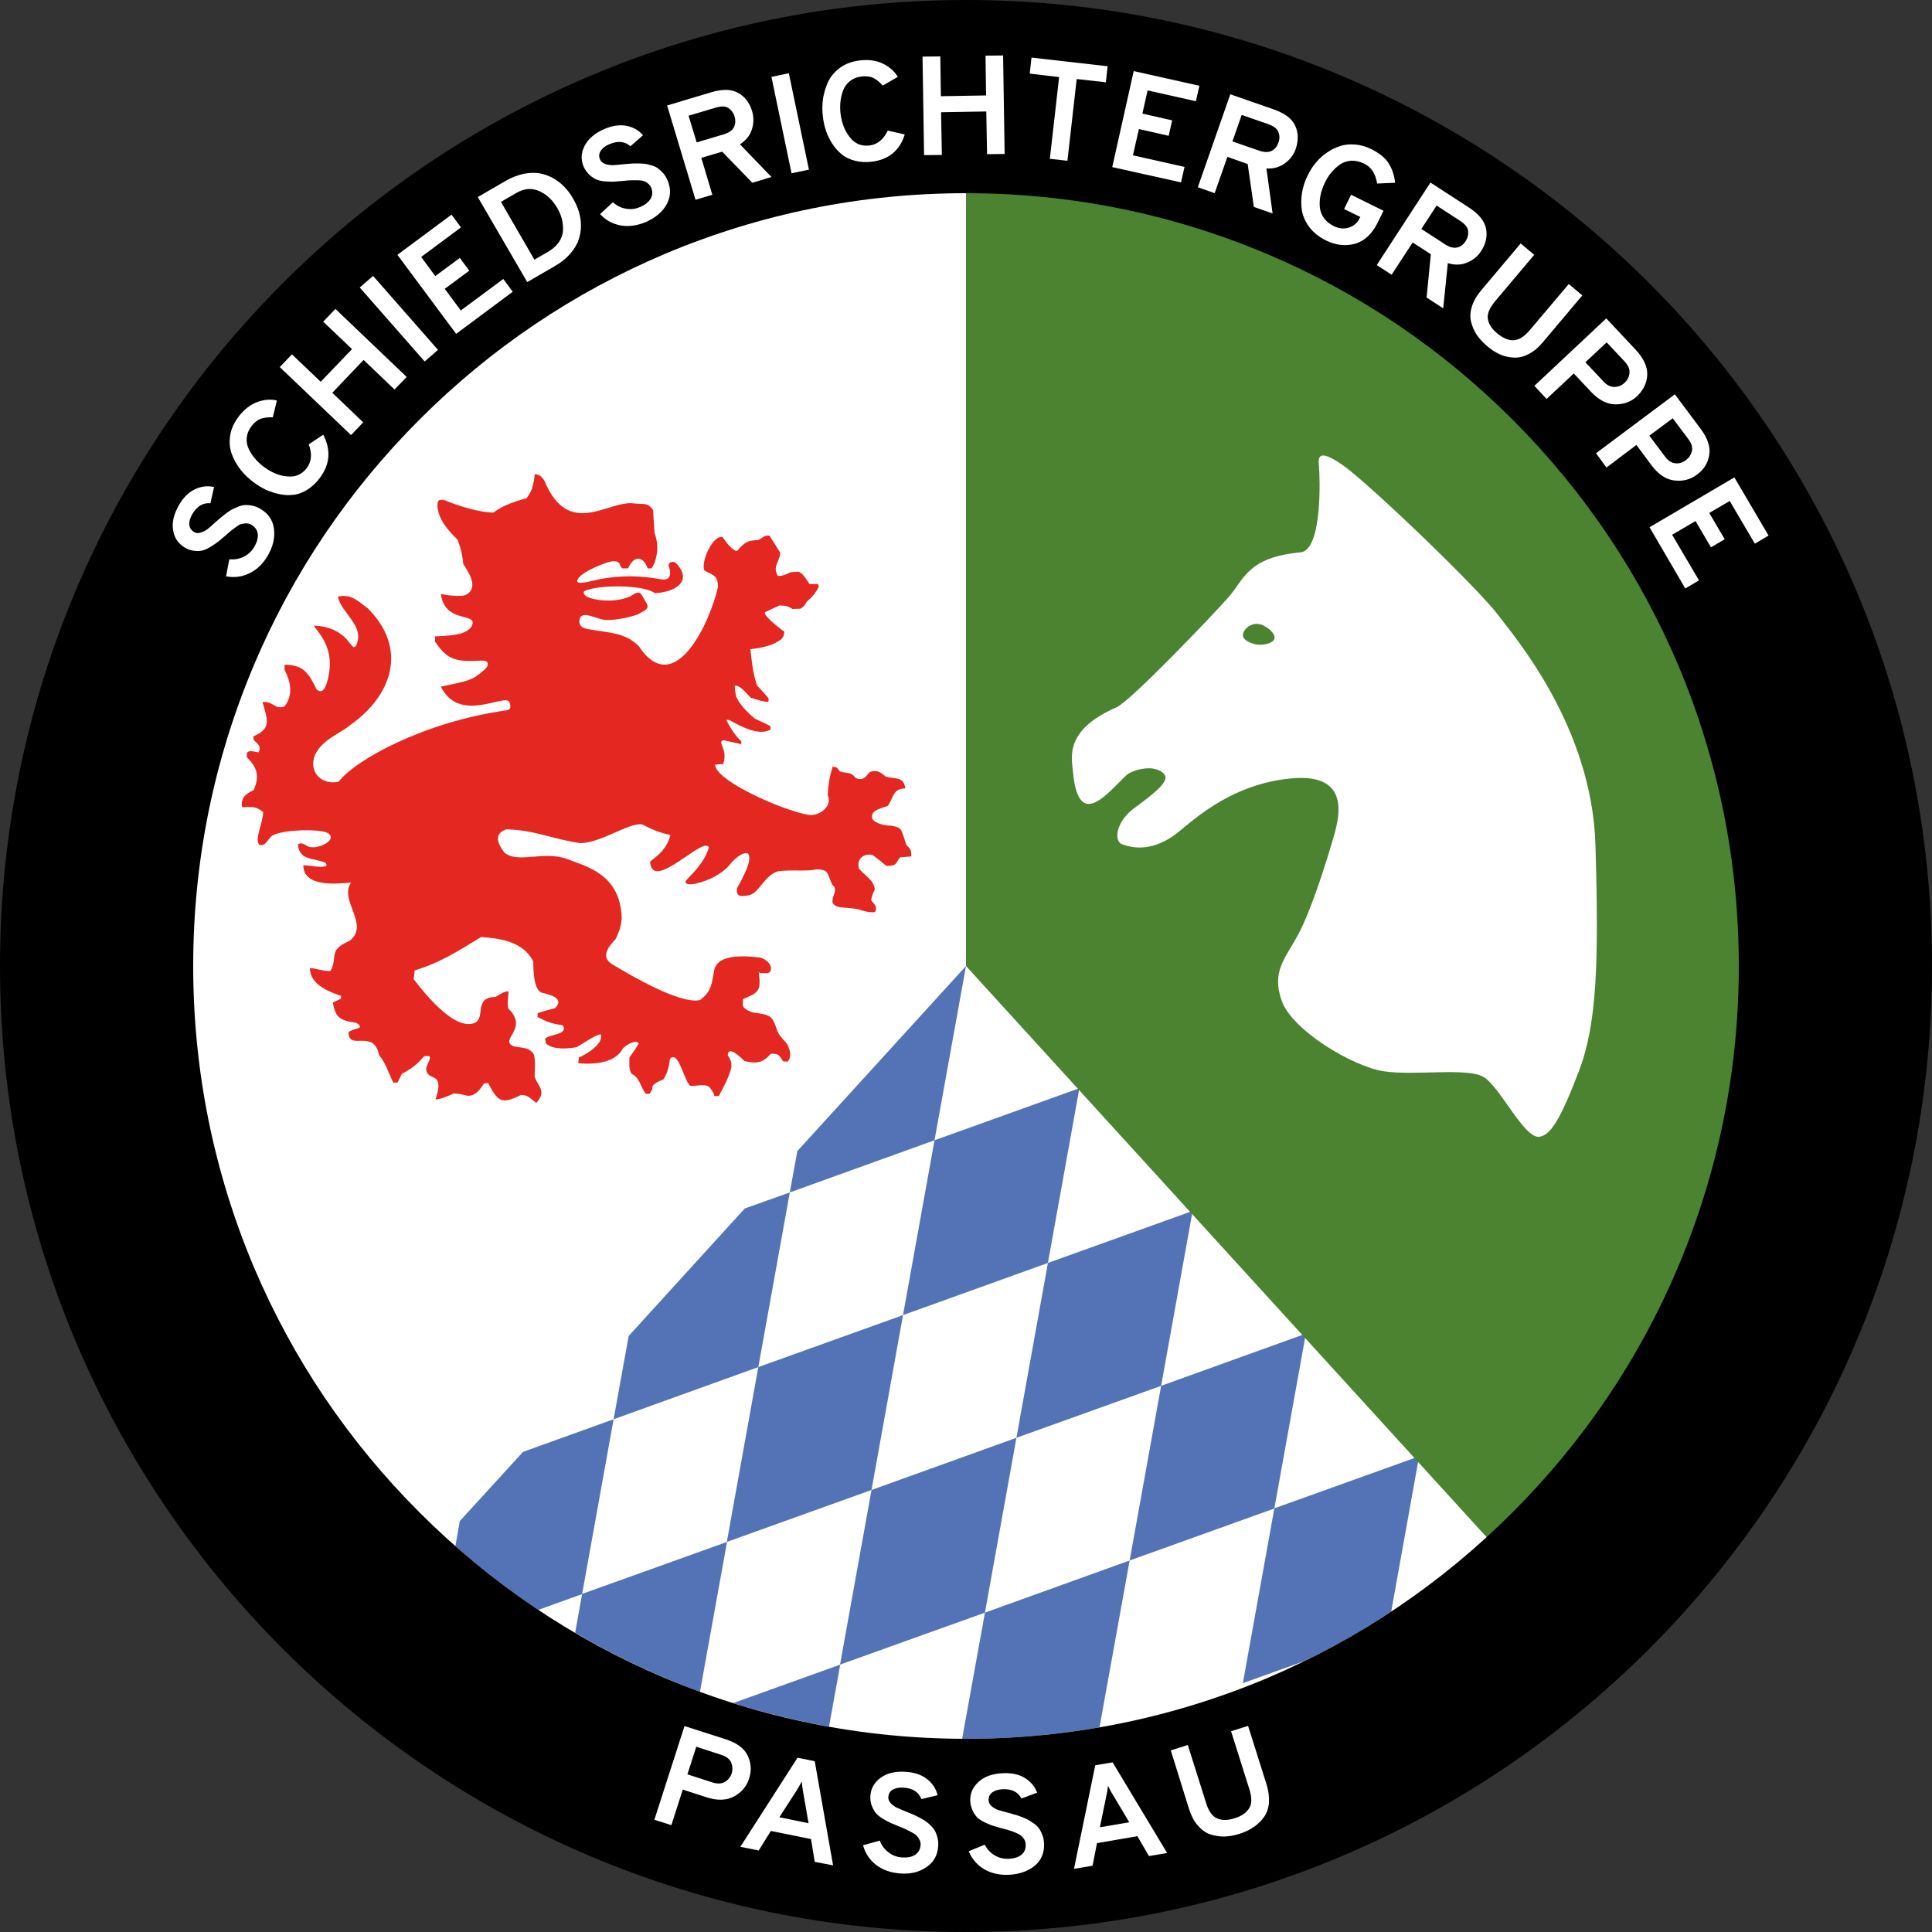 <?xml version="1.0" encoding="utf-8"?>
<!-- Generator: Adobe Illustrator 30.0.0, SVG Export Plug-In . SVG Version: 9.03 Build 0)  -->
<svg version="1.0" id="neues_Logo" xmlns="http://www.w3.org/2000/svg" xmlns:xlink="http://www.w3.org/1999/xlink" x="0px" y="0px"
	 viewBox="0 0 1000 1000" enable-background="new 0 0 1000 1000" xml:space="preserve">
<rect x="0" y="0" width="1000" height="1000" fill="#333333" stroke="none"/>
<g id="Hintergrund_Logo_innen">
	<path fill="#FFFFFF" d="M500,75c57.4,0,113.1,11.2,165.4,33.4c50.6,21.4,96.1,52.1,135.1,91.1c39.1,39.1,69.7,84.5,91.1,135.1
		c22.1,52.3,33.4,108,33.4,165.4s-11.2,113.1-33.4,165.4c-21.4,50.6-52.1,96.1-91.1,135.1c-39.1,39.1-84.5,69.7-135.1,91.1
		C613.1,913.8,557.4,925,500,925s-113.1-11.2-165.4-33.4c-50.6-21.4-96.1-52.1-135.1-91.1c-39.1-39.1-69.7-84.5-91.1-135.1
		C86.2,613.1,75,557.4,75,500s11.2-113.1,33.4-165.4c21.4-50.6,52.1-96.1,91.1-135.1c39.1-39.1,84.5-69.7,135.1-91.1
		C386.9,86.2,442.6,75,500,75"/>
</g>
<g id="Embleme">
	<g id="Bayerische_Rauten">
		<path fill="#5473B7" d="M317.6,734.6l-46.9,16.9l-32.7,35.8l-2.3,13c13.6,12,27.9,23,42.9,33l22.7-8.2L317.6,734.6z"/>
		<path fill="#5473B7" d="M379.5,881.5c16.3,5.1,32.8,9.2,49.6,12.2l5.8-32.1L379.5,881.5z"/>
		<polygon fill="#5473B7" points="659.6,780.8 675.6,692 675.9,690.3 674.5,690.8 601,717.3 584.7,807.7 		"/>
		<path fill="#5473B7" d="M362.3,875.7l14-77.6L301.3,825l-3.6,20.1c15,8.8,30.5,16.6,46.6,23.4
			C350.3,871.1,356.2,873.5,362.3,875.7z"/>
		<path fill="#5473B7" d="M734.5,753.8l-1.9,0.7l-73,26.2l-16.3,90.5l31.5-11.3c15.7-7.6,30.8-16.2,45.3-25.8l14-77.9L734.5,753.8z"
			/>
		<polygon fill="#5473B7" points="601,717.3 617.1,627.9 617.3,626.8 616.4,627.1 542.4,653.7 526.1,744.2 		"/>
		<polygon fill="#5473B7" points="542.4,653.7 558.6,563.7 558.7,563.3 558.3,563.4 483.7,590.2 467.4,680.7 		"/>
		<polygon fill="#5473B7" points="467.4,680.7 392.5,707.6 376.2,798.1 451.1,771.2 		"/>
		<path fill="#5473B7" d="M509.8,834.7L498,900c0.7,0,1.3,0,2,0c23.4,0,46.5-2,69.1-5.9l15.6-86.4L509.8,834.7z"/>
		<polygon fill="#5473B7" points="500,500 412.7,595.8 408.8,617.2 483.7,590.2 		"/>
		<polygon fill="#5473B7" points="408.8,617.2 385.5,625.5 325.4,691.5 317.6,734.6 392.5,707.6 		"/>
		<polygon fill="#5473B7" points="451.1,771.2 434.8,861.6 509.8,834.7 526.1,744.2 		"/>
	</g>
	<path id="Hintergrund_Pockinger_Pferd" fill="#4B8331" d="M891.6,665.4c22.1-52.3,33.4-108,33.4-165.4
		c0-57.4-11.2-113.1-33.4-165.4c-21.4-50.6-52.1-96.1-91.1-135.1c-39.1-39.1-84.5-69.7-135.1-91.1C613.1,86.2,557.4,75,500,75l0,425
		l286.3,314.1c4.8-4.4,9.5-8.9,14.2-13.5C839.6,761.5,870.2,716,891.6,665.4z"/>
	<path id="Passauer_Löwe" fill="#E42720" d="M131.3,408.9c3.3-7.4,1.6-11.9-3.5-16.9c-0.7-4.6,2.7-3,6.1-2.6
		c1.6-3.4-0.7-4.4-2.6-6.4c0-0.7,0-1.2-0.3-1.8c9.8-4.1,7.4-8.6,4.9-17.8c5.3-0.7,6.6,4.1,11.3,2.3c4.9-6.1,3-13.4,0.1-19
		c0-1,0-1.8,0-2.6c9.7,0,12.3,4,16.5,12.6c3.1,3,4.6-1.1,5.2-2.7c6.1-19.3-6-27.7-6.4-30.2c18.6,1,18.8,14.2,21.6,10.5
		c5.2-10.1-7.8-17.1-9.3-25.5c7.1-1.5,10.5,2.5,15.4,6c21.2,21.2,12.4,45.3-8.9,60.4c-5.7,4.8-14.3,7.2-18.4,15.6
		c-3.4,9,3.5,15.7,12.3,13.8c8.6-11.3,44.4-31.1,87.3-37c2.2-0.5,1.6-2.7,1.1-4.1c-1.9-5.1-25.8,11.5-35.5-8.1
		c15-3.1,16.4-3.3,22.7-8.9c2.5-2.2,2-4.6-1.1-4.6c-13.4,0.7-18,0.1-24.6-9.8c0-1,0-1.9-0.1-2.7c5.1-0.4,18,0,19.5-6.6
		c1.1-5.5-14.5-0.5-16.4-15.4c2.6,0.7,10.1,1.6,12.7,0.6c8.2-3.8-0.1-14.2-1.1-16.1c-0.4-4.2-1.1-7.7-3-12.6
		c-4.5-4.4-9.8-10.1-10.4-17.2c0-2.7,0.3-4.1,4-3.1c6.8,2.9,18,6.3,25,6.3c4.9-3.8,11.9-6,17.1-7.4c2.6-3.5,3-5.1,3.6-7.9
		c0.3-1.5,0.5-3,0.7-4.5c2.9,0,3.5,1.6,4.9,3.1c12.6,30.9,33.6,9.8,46.7,12c5.3,0.6,6.6-0.7,9.6,3.3c0.3,4,0.5,7.9,0.8,12
		c1.9,5.3,1.8,9.8,0.1,15.2c-0.4,1-1.1,2.2-1.6,3.1c-0.7,0-1.2,0-2,0c-2.9-7.4-7.7-6-10.2,0c-1-0.1-2,0-3.1,0
		c-1.8-2.2-0.7-3.7-4.5-3.7c-2.5-0.3-19.4,6.4-18.7,10.5c0.3,1.8,8.2-0.5,11.5-1.2c11.5-2.2,21.7-1.8,31.5,0
		c6.1,1.1,5.5-3.5,4.2-7.4c0.8-2.2,3.1-1.6,3.7-1.1c9.8,10-1.4,15.4-10.8,15.7c-5.6-4.4-29.2-4.5-36.3-1.1c-1.1,0.5-0.3,2.3,1.5,3.1
		c2,1.1,12.7,3.7,22.1-0.3c5.6-3.7,5.1-1.9,8.3,3.3c1.9,3.1-0.4,3.8-4.4,6c-4.1,1.5-10.4,2.9-15.8,2.9c-4.6,0.3-13.1-5.6-14.3-0.4
		c-0.8,4.4,2.9,4.9,5.3,5.3c10,1.8,18.2,1.5,25.3,8.6c18.8,28.4,37.3-13.5,41-30.5c0-5.9-1.9-5.9-7-8.6c-2-4.1,4.1-18.4,9.4-17.3
		c1.5,2.2,5.1,7.2,7.5,7.2c4.6-5.5,6.1-5.3,11.1-5.7c1.9-1.1,3.4-2.7,5.7-2.2c1.9,2.9,3.7,5.9,5.5,8.7c0,0.5,0,1.1-0.1,1.6
		c-1.4,4.6-3.5,6.3-1.1,10.5c3.5,0,4.8-1.2,6.6-1.9c1.4-0.1,2.7-0.3,4.2-0.3c2.5,1.2,3.8,3.8,5.6,6.4c1.5,0,3,0,4.4,0
		c0.1,0.4,0.3,1,0.4,1.5c-1.8,3.3-3.3,5.1-6.1,7.5c-0.8,1.1-1.1,2.5-3.5,3.8c-1.2,0-2.6,0-4,0.1c-2.2-1.4-3.5-1.8-6.8-1.8
		c-2.5,1.1-4.9,2.3-7.5,3.5c-0.8,2,8.6,9,10.1,10.1c-0.3,1.4,0,1.9-1.5,3.8c-4.5,3.3-9.2,4.4-16.1,5.2c0.8,7.2,1.2,11.9,3.4,18.7
		c2,2.2,4,4.4,5.9,6.6c0.1,0.3,0.3,1-0.1,2c-2.2,0.1-5.9-1.2-9.1-2.2c-1.9-1.9-5.5-6.8-8.2-6.1c0,2.2,0.4,3.4,0.7,5.5
		c1.8,4.2,6.1,8.5,9.8,11.5c2.7,1.2,5.3,2.5,7.9,3.8c0.1,0.5,0.1,1.2,0.1,1.8c-6,3.5-15.3-1.6-21.3-4.9c-0.6-0.1-1.1-0.1-1.6-0.1
		c1.6,3.3,4.9,8.6,7.8,11.1c0,0.4,0,1,0,1.5c-2.9-0.7-6-1.4-9-2c-1.1,0-1.1,0.3-1.5,1.1c1.4,4.1,2.7,6.3,1.1,11.2
		c-1.2,0-2.7,0.1-4.2,0.3c0.4,9.1,40.4,25.9,50.1,26.1c5.2-0.5,10.6-4.9,8.2-10.6c0.4-6,1.1-9.8,2.6-14.5c2.6,0.5,2,0.3,3.7,2.5
		c4,1.2,5.6,0,8.1,3.3c4.6,2.3,5.9-1.9,7.6-3.1c4.1-1.2,5.5,0.5,8.1,2.5c5.7,1.4,9.2,0,10.1,6.1c-6.3,0-6.1,4.5-9,9
		c-4,1.5-9,2.2-8.2,6.6c2,3,7.5,3.7,10,3.7c2.3,0.5,4.2,0.7,5.2,2.6c1,2.5,1.8,4.9,2.5,7.4c2.2,1.9,2.6,2.5,2.6,5.9
		c-1.8,0.1-3.7,0.3-5.7,0.4c-2.7,2.9-1.2,4.5-7.2,4.5c-2.3-1.9-4.6-3.8-7.1-5.6c-3.3-1.1-8.7,1-7.1,7c3,3.7,7.8,5.9,8.2,10.9
		c-0.4,0.7-1.5,2.7-1.9,5.5c1.4,1.8,3.5,3.3,2,6.1c-2.2,0.3-5.7-0.3-8.9-1.6c-3-0.4-6.3-0.7-9.4-0.9c-8.5-2.1,0.8-8.2-3.7-11.5
		c-2.9-5.7-1.5-8.1-8.2-8.1c-5.9,1.2-13.1,0-20.1,1c-7.5,2.5-9.7,11.6-15.2,12.4c-4.5,0.8-6.3,0.7-5.9-3.7c2.3-4.2,8.5-14.9,5.6-18
		c-2.9-1-7.8,3.5-10.4,7.1c-4,3.7-9,6.7-16.3,8.5c-3.5,0.9-7.6,0.4-4.4-2.5l3.7-4c3.4-3.9,5.9-7.8,7.2-12
		c-1.9-7.2-29.6,23.8-30.4,7.1c5.1-3.7,8.9-7.4,10.5-13.7c-6.1-1.4-9-2.6-14.6-5.5c-6.8-1.1-21.4,9.7-32.1,9.7
		c-13.2-1.8-24.7-7.1-38.4-7.1c-6.3,2.3-4.5,7.2-0.9,11.9c6.7,6,20.2-1,32.5,3.4c10,4,27.6,7.7,28.3,30.6c-0.3,3.8-1.1,6.8-3.3,11.1
		c-4.5,4.4-7.1,9.3-1.8,12.7c7.5,4.5,35.2,21.2,45.7,18.6c6.1-4.6,6-8.9,7.2-15c1.4-10,19.5-7.4,23.5-7c3,0.4,7.4,4,5.5,7.4
		c-0.8,1.1-4.9,0.8-5.9,0.3c1.1,7.3,0.4,9.6-3.4,11.7l-4.8,2.2v3.1c0,1.5,2.9,3.1,5.5,3.8c9.7,1.2,9.8,2.2,12.3,9.4
		c1.4,3.7,4.6,5.3,5.7,8.1c0.8,2,2,5.1-0.3,7.9c-0.7-0.1-1.1-0.1-2.3-0.1c-2.3-3.3-1.9-4-6.4-4c-4.4,4.9-7.2,5.2-13.7,3.8
		c-1.4-1.5-8.6-8.6-8.6-2.9c1.4,1.8,1.9,3.3,1.9,5.9c-0.9,4.5-3.8,10-6.6,15.2c-0.7-0.1-1.5-0.1-2.3-0.1c0-1.4-1.6-3.5-2.5-4.6
		c-2.5-1.9-5.9-0.6-9.8-0.6c-3.4-2.5-6.1-18.7-10.6-14.1c-0.7,4.6-1,6.6-3.4,10.7c-1.4,0.7-3.4,1-5.6,3.3c-0.3,1.2,0.1,1.8-1.5,4.1
		c-0.7,0-1.4,0-2,0.1c-2.9-3.8-3.1-8.3-7.4-10.4c-1.6-2.7-1.1-5.3-1.1-8.5c2.5-3.4,3.7-5.1,4.8-7.2c-1.2-2.2-6,0.4-8.2,2.5
		c-3.8,7.8-15.6,8.5-23.1,7.7c0.1-1,0.3-1.9,0.3-3c1.6-0.3,13.4-6.7,11.3-12c-3.3,0.7-8.1,4.2-12.4,6.7c-4.2,0.8-12.3,1.6-16-2
		c0-0.8-0.1-1.5-0.4-2.2c1.8-2.7,12.4-1.9,9.1-7.2c-6.1-0.8-7.5-1.5-13-4.2c0.1-0.7,0.1-1.4,0.1-2c3-1,6-1.8,9-2.6
		c5.7-5.7-4.4-7.2-7.2-8.1c-4.2-2.1-4-13-4.1-16.1c-5.2-10.2-16.9-11.9-27-12.6c-12.1,7.4-21,13.2-34.4,17.3c-0.1,1.5-0.3,3-0.5,4.5
		c6,7.8,19.9,25,30,23.1c8.6-1.4-0.1-13.7,12.4-13.9c2.5-1.5,4.5-2.9,6.7-2.9c0,2.2-0.8,5.6-0.1,8.9c11.1,10.8-5.6,16.3,3.1,19.7
		c4,0.7,7.9,0.4,10.1,4c0.5,1.8,0.6,3.8,0.6,5.8c0,2-0.2,3.9-0.2,5.9c2.1,5.1,5.4,7,2.2,11.8l-1.3,1.7c-2.6-1.9-4.6-4.5-8.1-4.1
		c-10.2,5.2-11.9,3.1-16.9-6.3c-0.7,0.1-1.4,0.3-2.2,0.4c-1.4,2.1-3.7,6.3-8.2,6.3c-2.5-0.5-4.1-1.2-7.4-1.2
		c-2.6,1.1-5.2,2.6-9.4,3.1c5.2-15.4-4.4-8.9-4.8-15.7c0-2.5,3-5.3,1.5-6.8c-0.7,0-1.5,0-2.5,0c-3.5,4.2-6.6,6.6-11.6,9.2
		c-0.7,1.5-1.5,3-2.2,4.5c-0.7,0-1.4,0-2.2,0.1c-2.5-4.9-3.7-9.8-7.4-14.3c-2.7-13.9-15.8-1.8-15.8-11.9c3.7-2.5,8.7-1.5,4.1-4.8
		c-8.5-1.2-10.9-2.6-12.2-10.5c1.5-0.7,2.9-1.4,4.2-2c0-0.6,0-1,0-1.4c-6.4-2.3-16.1-5.9-16.1-14.5c3.5,0.3,8.7,2.2,10.8,1.4
		c3.8-7.6-1.5-10.5,9.7-15.4c10.8-8.3-5.6-21,0.8-30.2c-6.7,0.6-24.7,2.7-24.7-8.9c4.5,0,9,1.5,12,0.3c0-0.5-0.1-1.1-0.3-1.5
		c-6.1-2.9-13.7-0.9-14.5-9.6c1.8-1.4,3.5,0.1,4.8,0.8c4.5,2.6,16.4-3.1,10.7-6.7c-3.8-2.3-25-2-29.4,1.8c-2.3,2.5-3,4.8-5.9,4.4
		c-3.1-2.6,1.8-11.2,1.8-17.1c-3.7-3.1-5.9-2.6-10.9-2.5C124.2,412.1,128.9,410.2,131.3,408.9z"/>
	<path id="Pockinger_Pferd" fill="#FFFFFF" d="M775,317.8c-6.7-8.7-29.2-31.2-49.1-49.9c-13.7-12.9-26.2-24-31.4-27.5
		c-12.7-8.7-12.2-3.3-11.8,1.1c0.4,3.9,2.1,43.3-9.6,44.4c-27.5,2.6-29,13.9-37.3,23.3c-8.4,9.5-50.6,53.7-57.9,56.9
		c-27.1,11.8-23.2,25.9-22.5,33.7c2.9,31,18.5,9.8,27.8,1.3c2.3-2.1,9.1-4,13.5-3.3c2.1,0.4,4.9,1.2,6.2,3.4
		c2.3,3.7-6.9,10.5-16.1,17.3c-9.2,6.8-10.3,16.8-6.2,18.4c4.1,1.6,14.3,4.6,27.2-4.6c7.2-5.1,27.2-26.3,60.5-29.4
		c33.3-3.1,24,23.4,21,33.6c-3,10.2-10.6,34.6-17.3,47.1c-6.7,12.5-14,19.1-8.6,34.4c5.4,15.3,36.8,34.1,52.9,36.5
		c16,2.4,43.3-2.1,51.7,3s20.8,31.6,28.6,30.9c5.9-0.6,11-8.9,20.5-33.6c9.5-24.6,10.5-56.3,8.7-117.4
		C824,376.4,784.6,330.4,775,317.8z M659.6,330.7c-0.8,2.6-6.9,3.7-10.5,2.6c-3.6-1.1-7.3-2.9-5.1-6.7c1.3-2.4,5-4.7,9.1-3.2
		C656.5,324.8,660.4,328.1,659.6,330.7z"/>
</g>
<g id="Ring">
	<path d="M500,100c54,0,106.4,10.6,155.7,31.4c47.6,20.1,90.4,49,127.2,85.8c36.8,36.8,65.6,79.5,85.8,127.2
		C889.4,393.6,900,446,900,500s-10.6,106.4-31.4,155.7c-20.1,47.6-49,90.4-85.8,127.2c-36.8,36.8-79.5,65.6-127.2,85.8
		C606.4,889.4,554,900,500,900s-106.4-10.6-155.7-31.4c-47.6-20.1-90.4-49-127.2-85.8c-36.8-36.8-65.6-79.5-85.8-127.2
		C110.6,606.4,100,554,100,500s10.6-106.4,31.4-155.7c20.1-47.6,49-90.4,85.8-127.2c36.8-36.8,79.5-65.6,127.2-85.8
		C393.6,110.6,446,100,500,100 M500,0C223.9,0,0,223.9,0,500s223.9,500,500,500s500-223.9,500-500S776.1,0,500,0L500,0z"/>
	<g>
		<path fill="#FFFFFF" d="M338.7,941.9l15.6-48.5l21.2,6.8c5.9,1.9,9.7,4.7,11.5,8.5c1.8,3.8,2.1,7.8,0.7,12c-1.3,4-3.9,7-7.7,9.1
			c-3.9,2.1-8.6,2.3-14.2,0.5l-12.4-4l-5.9,18.4L338.7,941.9z M368.8,922.6c2.6,0.8,4.7,0.7,6.4-0.3c1.7-1,2.9-2.5,3.5-4.4
			c0.6-1.8,0.5-3.7-0.2-5.5c-0.7-1.8-2.4-3.2-5.2-4.1l-12.9-4.2l-4.6,14.3L368.8,922.6z"/>
		<path fill="#FFFFFF" d="M421.7,963.7l-1.9-11.8l-20.8-4.2l-6.3,10.1l-9.5-1.9l29.6-46.1l8.9,1.8l9.5,53.9L421.7,963.7z
			 M418.5,943.7l-2.8-16.2c-0.4-2-0.6-3.8-0.7-5.4c-0.7,1.3-1.6,2.9-2.7,4.7l-8.9,13.8L418.5,943.7z"/>
		<path fill="#FFFFFF" d="M465.9,969.7c-4.9-0.4-9-1.8-12.4-4.4c-3.4-2.6-5.6-6-6.8-10.2l8.7-2.4c0.9,2.5,2.4,4.5,4.4,6
			c2,1.6,4.3,2.5,7,2.7c2.8,0.2,5.1-0.2,6.8-1.3c1.7-1.1,2.7-2.8,2.9-5.1c0.1-0.9-0.1-1.8-0.5-2.6s-0.9-1.5-1.4-2.1
			c-0.5-0.6-1.4-1.2-2.5-1.8c-1.1-0.6-2.1-1.1-2.9-1.5c-0.8-0.4-2-0.9-3.5-1.5c-2-0.8-3.5-1.5-4.6-1.9c-1.1-0.5-2.4-1.2-4.1-2.2
			c-1.6-1-2.9-2-3.7-3c-0.8-1-1.5-2.3-2.1-3.8c-0.6-1.6-0.8-3.3-0.7-5.1c0.3-3.9,2.1-7,5.4-9.4c3.3-2.4,7.7-3.4,13.1-3
			c4.5,0.3,8.1,1.6,10.9,3.8c2.8,2.2,4.6,5,5.4,8.3l-8.4,2c-1.4-3.6-4.4-5.6-9.1-5.9c-2.4-0.2-4.3,0.2-5.7,1
			c-1.4,0.8-2.2,2.1-2.3,3.9c-0.1,1.2,0.4,2.2,1.3,3.2c1,1,2,1.8,3.2,2.3c1.2,0.5,2.9,1.3,5.2,2.2c1.5,0.6,2.6,1.1,3.4,1.4
			c0.8,0.3,1.8,0.9,3.2,1.6c1.4,0.7,2.5,1.4,3.2,1.9c0.8,0.6,1.7,1.3,2.6,2.3c1,0.9,1.7,1.9,2.2,2.9c0.5,1,0.9,2.1,1.2,3.4
			c0.3,1.3,0.4,2.7,0.3,4.2c-0.3,4.7-2.4,8.4-6.1,10.8C475.9,969,471.3,970.1,465.9,969.7z"/>
		<path fill="#FFFFFF" d="M522.2,970.4c-4.9,0.2-9.2-0.8-12.8-2.9s-6.3-5.3-8-9.3l8.3-3.4c1.2,2.3,2.9,4.2,5.1,5.5
			c2.2,1.3,4.6,1.9,7.3,1.8c2.8-0.1,5-0.8,6.6-2.1c1.6-1.3,2.3-3.1,2.2-5.4c0-0.9-0.3-1.8-0.8-2.6c-0.5-0.8-1-1.4-1.7-1.9
			c-0.6-0.5-1.5-1-2.7-1.5c-1.2-0.5-2.2-0.9-3-1.1c-0.8-0.3-2-0.6-3.6-1c-2.1-0.6-3.7-1-4.8-1.4c-1.1-0.3-2.5-0.9-4.3-1.7
			c-1.7-0.8-3.1-1.7-4-2.5c-0.9-0.9-1.8-2.1-2.5-3.6s-1.2-3.2-1.3-5c-0.2-3.9,1.2-7.2,4.3-10c3-2.8,7.3-4.3,12.7-4.5
			c4.5-0.2,8.2,0.6,11.3,2.5c3,1.9,5.2,4.4,6.3,7.6l-8.1,3c-1.8-3.4-5-5-9.7-4.8c-2.4,0.1-4.2,0.7-5.5,1.7c-1.3,1-1.9,2.4-1.8,4.1
			c0.1,1.2,0.6,2.2,1.7,3.1s2.2,1.5,3.5,1.9c1.2,0.4,3,0.9,5.4,1.5c1.6,0.5,2.7,0.8,3.5,1c0.8,0.2,1.9,0.6,3.4,1.2
			c1.5,0.6,2.6,1.1,3.4,1.6s1.8,1.1,2.9,1.9s1.9,1.7,2.5,2.6s1.1,2,1.6,3.3c0.5,1.3,0.7,2.7,0.8,4.2c0.2,4.8-1.4,8.6-4.8,11.5
			C532.1,968.5,527.7,970.1,522.2,970.4z"/>
		<path fill="#FFFFFF" d="M594.7,960.7l-6-10.3l-20.9,3.6l-2.3,11.7l-9.6,1.6l11-53.6l9-1.5l28.2,46.9L594.7,960.7z M584.5,943.2
			l-8.4-14.1c-1.1-1.7-1.9-3.3-2.6-4.8c-0.2,1.5-0.4,3.3-0.9,5.4l-3.3,16.1L584.5,943.2z"/>
		<path fill="#FFFFFF" d="M641.5,949.2c-2.8,0.9-5.4,1.3-7.9,1.4c-2.5,0-4.9-0.4-7.3-1.2s-4.5-2.4-6.4-4.6c-1.9-2.2-3.4-5.1-4.5-8.6
			L606,906l8.8-2.8l9.5,30.1c1.3,4.2,3.2,6.9,5.7,7.9c2.5,1.1,5.5,1.1,9.1-0.1c3.6-1.1,6.1-2.9,7.5-5.2c1.4-2.3,1.4-5.6,0.1-9.7
			l-9.5-30.1l8.8-2.8l9.5,30.1c1.1,3.5,1.5,6.7,1.3,9.6c-0.2,2.9-1.1,5.4-2.5,7.4c-1.4,2-3.2,3.8-5.3,5.2
			C646.8,947.2,644.3,948.3,641.5,949.2z"/>
	</g>
	<g>
		<path fill="#FFFFFF" d="M138.6,287.6c-2.5,4.2-5.6,7.3-9.5,9.1c-3.8,1.9-7.9,2.4-12.1,1.6l1.7-8.8c2.6,0.2,5.1-0.2,7.4-1.3
			c2.3-1.1,4.1-2.8,5.5-5.1c1.4-2.4,2-4.6,1.8-6.7c-0.2-2-1.3-3.6-3.3-4.8c-0.8-0.5-1.7-0.7-2.6-0.7c-0.9,0-1.8,0.1-2.5,0.3
			c-0.8,0.2-1.7,0.7-2.7,1.5c-1.1,0.7-1.9,1.4-2.6,1.9c-0.7,0.5-1.6,1.4-2.9,2.5c-1.6,1.4-2.9,2.5-3.8,3.2c-0.9,0.7-2.2,1.6-3.8,2.6
			c-1.6,1-3.1,1.7-4.3,2c-1.2,0.3-2.7,0.4-4.4,0.2c-1.7-0.2-3.3-0.7-4.9-1.7c-3.3-2-5.4-5-6-9c-0.7-4.1,0.4-8.4,3.1-13.1
			c2.3-3.9,5-6.6,8.3-8.1c3.2-1.5,6.5-1.9,9.8-1.1l-1.9,8.4c-3.8-0.4-6.9,1.5-9.3,5.5c-1.2,2.1-1.8,3.9-1.6,5.6
			c0.1,1.6,1,2.9,2.5,3.8c1,0.6,2.2,0.7,3.5,0.2c1.3-0.4,2.5-1,3.5-1.8c1-0.8,2.4-2,4.2-3.7c1.2-1,2.2-1.8,2.8-2.4
			c0.6-0.5,1.6-1.3,2.8-2.2c1.3-0.9,2.3-1.6,3.2-2c0.9-0.4,1.9-0.9,3.2-1.4c1.3-0.5,2.5-0.7,3.6-0.7c1.1,0,2.3,0.1,3.6,0.4
			c1.3,0.3,2.6,0.8,3.9,1.6c4.1,2.4,6.4,5.8,7,10.3C142.4,278.4,141.3,282.9,138.6,287.6z"/>
		<path fill="#FFFFFF" d="M165.6,247.3c-1.9,2.6-4.1,4.6-6.4,6.1c-2.4,1.5-4.7,2.4-7.1,2.7c-2.4,0.3-4.8,0.2-7.3-0.3
			c-2.5-0.5-4.9-1.3-7.2-2.3c-2.2-1.1-4.4-2.4-6.5-4c-2.5-1.9-4.7-4-6.6-6.4c-1.9-2.4-3.4-5.1-4.5-8c-1.1-2.9-1.4-6.1-0.9-9.5
			c0.5-3.4,1.9-6.6,4.3-9.8c2.8-3.8,6.1-6.3,9.7-7.7c3.6-1.3,7-1.6,10.2-0.8l-2.1,8.7c-2.5-0.1-4.6,0.2-6.4,0.8
			c-1.7,0.7-3.3,2-4.7,3.9c-1.4,1.9-2.2,3.8-2.4,5.9s0.2,4,1.1,5.9c0.9,1.8,2,3.5,3.4,5.1c1.4,1.6,2.9,3,4.6,4.2
			c3.8,2.8,7.8,4.5,12,4.8c4.2,0.4,7.6-1.1,10.1-4.5c2.4-3.3,2.7-7.3,0.9-12.1l7.5-5C171.4,232.9,170.8,240.3,165.6,247.3z"/>
		<path fill="#FFFFFF" d="M204.2,201.6l-16-15.3L172,203.3l16,15.3l-6.3,6.6L144.8,190l6.3-6.6l14.9,14.2l16.2-16.9l-14.9-14.2
			l6.3-6.6l36.9,35.2L204.2,201.6z"/>
		<path fill="#FFFFFF" d="M219.8,187.1l-33.6-38.3l6.9-6l33.6,38.3L219.8,187.1z"/>
		<path fill="#FFFFFF" d="M236.1,172.8l-30.4-40.9l28-20.8l4.9,6.6l-20.6,15.3l7.3,9.9l12.7-9.4l4.9,6.6l-12.7,9.4l8.3,11.2l22-16.3
			l4.9,6.6L236.1,172.8z"/>
		<path fill="#FFFFFF" d="M247.3,102l14.3-8.3c3.1-1.8,6.2-3,9.3-3.7c3-0.6,5.8-0.7,8.3-0.3c2.5,0.4,4.8,1.3,7.1,2.5
			c2.2,1.3,4.2,2.8,5.9,4.6c1.7,1.8,3.2,3.8,4.5,6.1c1.2,2.1,2.2,4.3,2.9,6.6c0.7,2.3,1.1,4.7,1.1,7.3c0,2.6-0.4,5.1-1.3,7.5
			c-0.8,2.4-2.3,4.8-4.4,7.2c-2.1,2.4-4.8,4.5-8.1,6.4l-14,8.1L247.3,102z M283.9,130.2c2.3-1.4,4.1-3,5.4-4.9c1.3-1.9,2-3.9,2.1-6
			c0.1-2.1-0.1-4.1-0.6-6c-0.5-1.9-1.3-3.8-2.4-5.7c-2.4-4.1-5.5-7-9.3-8.7c-3.8-1.7-7.8-1.4-11.9,1l-7.9,4.6l17.3,29.9L283.9,130.2
			z"/>
		<path fill="#FFFFFF" d="M334.3,114.9c-4.5,1.9-8.8,2.5-13,1.8c-4.2-0.8-7.8-2.7-10.7-5.9l6.6-6.1c2,1.7,4.2,2.9,6.7,3.3
			c2.5,0.5,5,0.2,7.5-0.9c2.6-1.1,4.4-2.6,5.4-4.3c1-1.8,1.1-3.7,0.2-5.8c-0.4-0.8-0.9-1.5-1.7-2.1c-0.7-0.6-1.5-1-2.2-1.2
			c-0.8-0.3-1.8-0.4-3.1-0.4c-1.3,0-2.4,0-3.2,0c-0.9,0-2.1,0.1-3.8,0.3c-2.1,0.2-3.8,0.3-5,0.4c-1.2,0.1-2.7,0-4.6-0.1
			c-1.9-0.1-3.5-0.5-4.7-1c-1.2-0.5-2.4-1.3-3.6-2.4c-1.2-1.1-2.2-2.5-3-4.2c-1.5-3.6-1.4-7.2,0.5-10.8c1.9-3.7,5.3-6.6,10.2-8.7
			c4.1-1.8,7.9-2.3,11.4-1.7c3.5,0.7,6.4,2.3,8.6,4.9l-6.5,5.7c-2.9-2.6-6.5-2.9-10.8-1.1c-2.2,0.9-3.7,2.1-4.6,3.5
			c-0.9,1.4-1,2.9-0.3,4.5c0.5,1.1,1.4,1.8,2.7,2.3c1.3,0.4,2.6,0.6,3.9,0.6c1.3-0.1,3.1-0.2,5.6-0.5c1.6-0.1,2.8-0.2,3.7-0.3
			c0.8-0.1,2-0.1,3.6-0.1c1.6,0,2.8,0.1,3.8,0.2c0.9,0.1,2.1,0.4,3.4,0.8c1.3,0.4,2.4,0.9,3.3,1.6c0.9,0.6,1.8,1.5,2.7,2.5
			c0.9,1,1.6,2.2,2.2,3.6c1.9,4.4,1.7,8.5-0.4,12.4C342.9,109.7,339.3,112.7,334.3,114.9z"/>
		<path fill="#FFFFFF" d="M360,103.4l-14.7-48.8l22.7-6.8c5.9-1.8,10.6-1.7,14.1,0.3c3.5,2,5.9,5.1,7.2,9.5c0.9,3,0.9,6.1-0.1,9.3
			c-1,3.2-3.1,5.8-6.2,7.8l16.3,16.9l-9.9,3l-15.6-16.1L363,81.7l5.7,19.1L360,103.4z M360.6,73.7l14.1-4.2c2.6-0.8,4.4-2,5.2-3.7
			c0.8-1.7,0.9-3.5,0.3-5.5c-0.6-2-1.7-3.4-3.2-4.4c-1.6-1-3.7-1-6.5-0.2l-14.1,4.2L360.6,73.7z"/>
		<path fill="#FFFFFF" d="M409.7,89.7l-10.4-49.9l9-1.9l10.4,49.9L409.7,89.7z"/>
		<path fill="#FFFFFF" d="M451.3,83.7c-3.2,0.4-6.1,0.2-8.8-0.5c-2.7-0.7-5-1.8-6.8-3.3c-1.8-1.5-3.5-3.3-4.9-5.5
			c-1.4-2.2-2.5-4.4-3.3-6.8c-0.8-2.4-1.3-4.8-1.6-7.4c-0.4-3.1-0.3-6.1,0.1-9.2c0.5-3,1.4-6,2.7-8.8c1.4-2.8,3.4-5.2,6.2-7.2
			c2.8-2,6.1-3.2,10-3.7c4.7-0.6,8.8,0,12.2,1.7c3.4,1.7,6,4,7.6,6.8l-7.8,4.5c-1.7-1.9-3.3-3.2-5-4c-1.7-0.8-3.7-1-6.1-0.7
			c-2.3,0.3-4.3,1.1-5.9,2.4c-1.6,1.3-2.8,2.9-3.5,4.8c-0.7,1.9-1.2,3.9-1.4,6c-0.2,2.1-0.2,4.1,0.1,6.3c0.6,4.7,2.2,8.7,4.8,12
			c2.6,3.3,6,4.7,10.2,4.2c4-0.5,7.2-3.1,9.4-7.7l8.8,2C465.7,77.9,460,82.6,451.3,83.7z"/>
		<path fill="#FFFFFF" d="M510.9,79.8l-0.4-22.1l-23.4,0.4l0.4,22.1l-9.2,0.1l-0.8-51l9.2-0.1l0.3,20.6l23.4-0.4l-0.3-20.6l9.1-0.1
			l0.8,51L510.9,79.8z"/>
		<path fill="#FFFFFF" d="M557.3,40.9l-4.8,42.3l-9.1-1l4.8-42.3L533,38.1l0.9-8.3l39.4,4.5l-0.9,8.3L557.3,40.9z"/>
		<path fill="#FFFFFF" d="M575.7,86.5l11.1-49.7l34,7.6l-1.8,8L594,46.8l-2.7,12l15.4,3.5l-1.8,8l-15.4-3.5l-3.1,13.6l26.7,6l-1.8,8
			L575.7,86.5z"/>
		<path fill="#FFFFFF" d="M620,96.9l16.8-48.1l22.4,7.8c5.8,2,9.6,4.9,11.2,8.5c1.7,3.7,1.7,7.6,0.3,11.9c-1,3-2.9,5.5-5.6,7.5
			c-2.7,2-5.9,2.9-9.6,2.7l3.2,23.3l-9.7-3.4l-3.2-22.2l-10.5-3.7l-6.6,18.8L620,96.9z M637.9,73.2l13.9,4.8
			c2.6,0.9,4.7,0.9,6.4,0.1c1.7-0.9,2.8-2.3,3.5-4.3c0.7-1.9,0.7-3.7,0-5.5c-0.7-1.7-2.4-3-5.1-4l-13.9-4.8L637.9,73.2z"/>
		<path fill="#FFFFFF" d="M686.4,124.5c-3.6-1.8-6.4-4-8.5-6.7c-2.1-2.7-3.4-5.6-4-8.6c-0.5-3.1-0.5-6.2,0-9.3s1.5-6.3,3.1-9.4
			c1.1-2.3,2.5-4.4,4.1-6.3c1.6-2,3.5-3.7,5.7-5.2c2.1-1.5,4.4-2.6,6.8-3.4c2.4-0.8,4.9-1,7.8-0.8c2.8,0.2,5.6,1,8.4,2.4
			c4.2,2.1,7.2,4.5,9,7.4c1.8,2.9,2.9,6.2,3.3,10l-9.3,0.4c-0.8-5.1-3-8.5-6.7-10.3c-2.3-1.1-4.5-1.6-6.7-1.5s-4.2,0.8-5.9,2
			c-1.7,1.2-3.2,2.6-4.5,4.2c-1.3,1.6-2.4,3.3-3.3,5.3c-2.2,4.5-3,8.9-2.5,13c0.6,4.1,3,7.2,7.1,9.3c2.7,1.3,5.3,1.6,7.8,0.8
			c2.6-0.8,4.5-2.4,5.6-4.8l0.4-0.7l-8.4-4.1l3.6-7.4l16.8,8.3l-3.1,6.3c-2.8,5.6-6.6,9.2-11.4,10.7
			C696.6,127.5,691.6,127,686.4,124.5z"/>
		<path fill="#FFFFFF" d="M712.6,137.2l27.8-42.7l19.9,12.9c5.2,3.4,8.1,7,8.9,11c0.7,4-0.1,7.8-2.6,11.6c-1.7,2.6-4.1,4.6-7.2,5.9
			s-6.4,1.4-10,0.3l-2.4,23.4l-8.6-5.6l2.2-22.4l-9.4-6.1l-10.9,16.7L712.6,137.2z M735.7,118.5l12.3,8c2.3,1.5,4.4,2,6.2,1.6
			c1.8-0.4,3.3-1.5,4.4-3.3c1.1-1.7,1.5-3.5,1.3-5.3s-1.6-3.5-4-5.1l-12.3-8L735.7,118.5z"/>
		<path fill="#FFFFFF" d="M769.7,179.1c-2.2-1.9-4-3.8-5.4-5.9c-1.4-2.1-2.3-4.3-2.9-6.8s-0.4-5.1,0.5-7.9c0.9-2.8,2.5-5.6,4.9-8.4
			l20.3-24.1l7,5.9L773.8,156c-2.8,3.4-4.1,6.4-3.7,9c0.4,2.7,2,5.2,4.9,7.6c2.9,2.4,5.7,3.6,8.4,3.5c2.7-0.1,5.5-1.8,8.3-5.1
			L812,147l7,5.9L798.7,177c-2.3,2.8-4.8,4.9-7.4,6.2c-2.6,1.4-5.1,2-7.6,1.9c-2.5-0.1-4.9-0.6-7.2-1.6
			C774.2,182.5,771.9,181,769.7,179.1z"/>
		<path fill="#FFFFFF" d="M794.2,199.7l37.2-34.9l15.2,16.2c4.2,4.5,6.2,8.9,6,13.1c-0.2,4.2-2,7.8-5.2,10.9
			c-3,2.9-6.8,4.3-11.2,4.3c-4.4,0-8.6-2.2-12.7-6.5l-8.9-9.5l-14.1,13.2L794.2,199.7z M829.9,197.4c1.8,2,3.8,2.9,5.8,2.9
			c2-0.1,3.8-0.8,5.2-2.2c1.4-1.3,2.3-3,2.5-4.9c0.3-2-0.6-4-2.5-6.1l-9.3-9.9l-11,10.3L829.9,197.4z"/>
		<path fill="#FFFFFF" d="M826.1,234.6l40.8-30.5l13.3,17.8c3.7,4.9,5.2,9.5,4.5,13.6c-0.7,4.2-2.8,7.6-6.4,10.2
			c-3.3,2.5-7.2,3.5-11.6,3c-4.4-0.5-8.3-3.1-11.9-7.9l-7.8-10.5L831.5,242L826.1,234.6z M861.8,236.3c1.6,2.2,3.4,3.3,5.4,3.5
			c2,0.2,3.8-0.4,5.4-1.6c1.6-1.2,2.6-2.7,3.1-4.6c0.5-1.9-0.1-4-1.8-6.3l-8.1-10.8l-12.1,9L861.8,236.3z"/>
		<path fill="#FFFFFF" d="M853.8,272.9l43.9-25.8l17.7,30.1l-7.1,4.2l-13-22.1l-10.6,6.2l8,13.6l-7.1,4.2l-8-13.6l-12.1,7.1
			l13.9,23.6l-7.1,4.2L853.8,272.9z"/>
	</g>
</g>
</svg>

